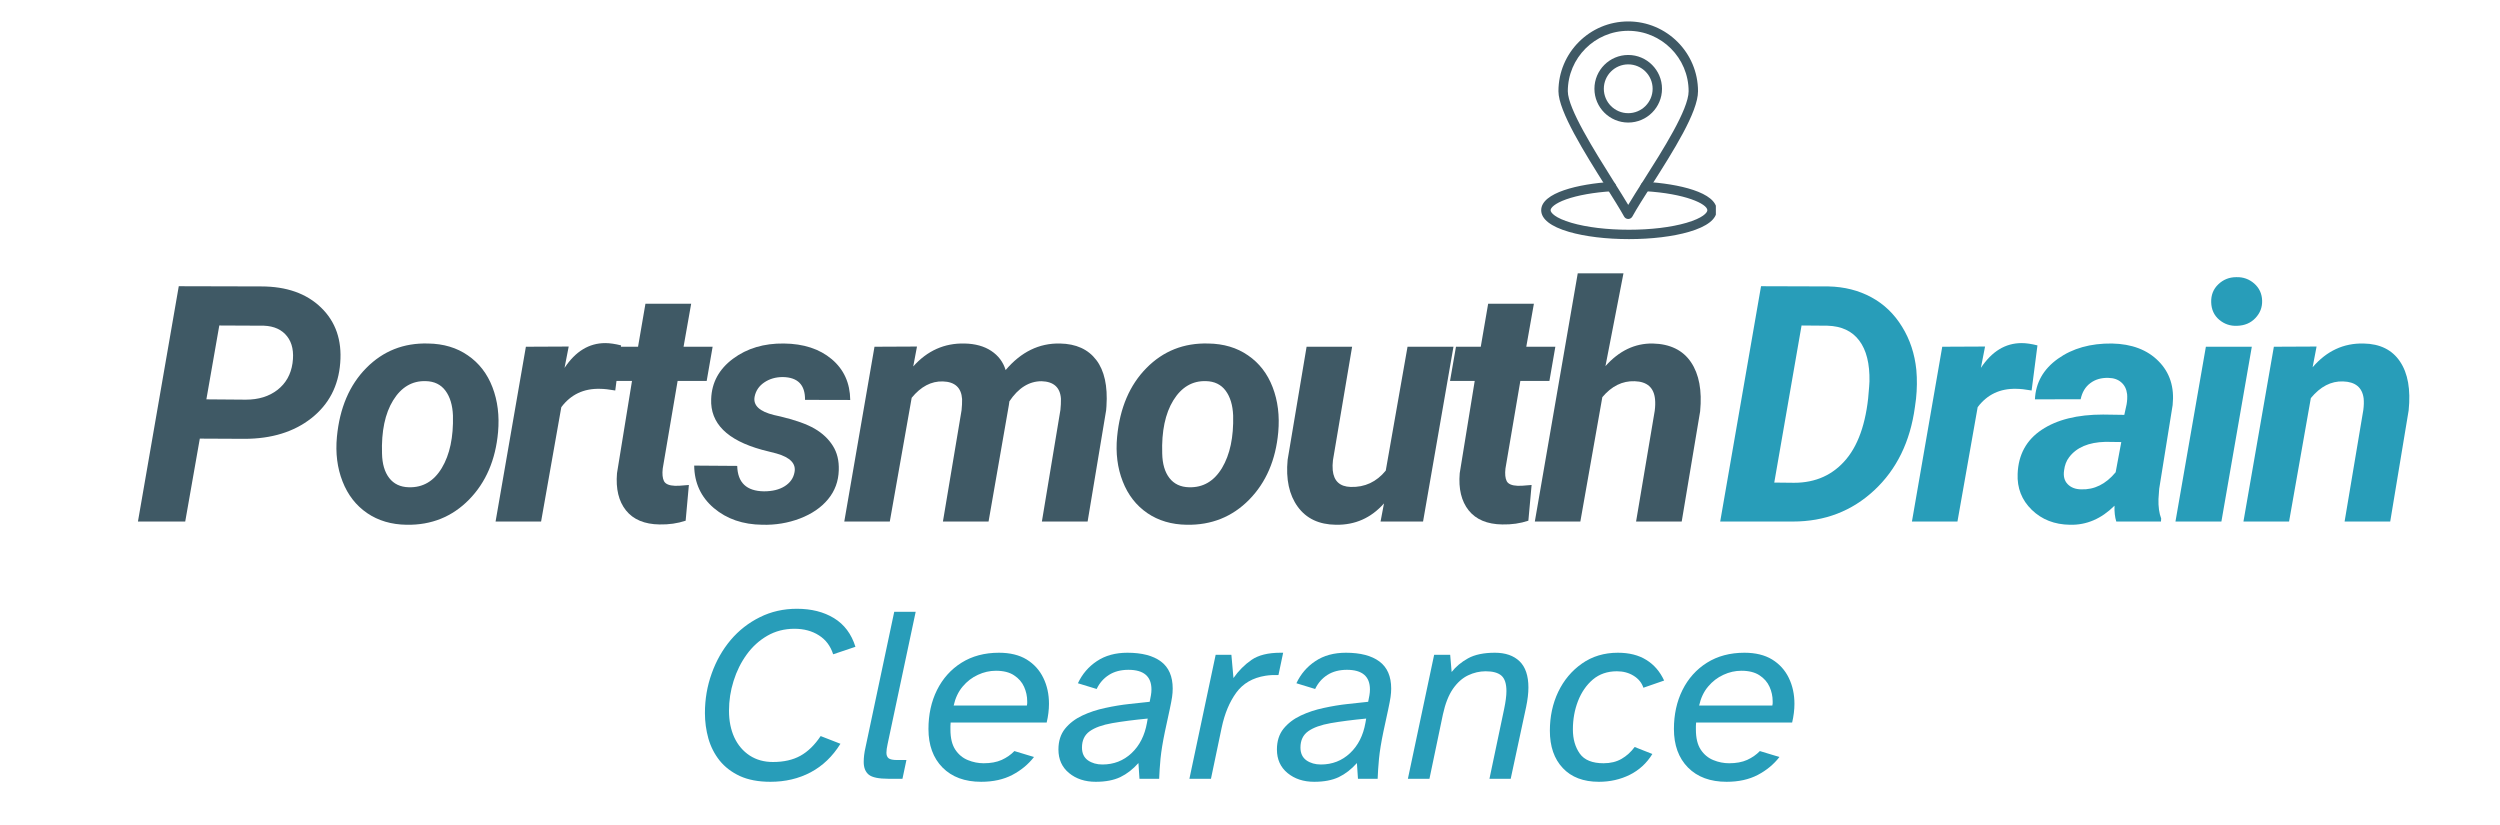 <svg xmlns="http://www.w3.org/2000/svg" xmlns:xlink="http://www.w3.org/1999/xlink" width="500" zoomAndPan="magnify" viewBox="0 0 375 123.75" height="165" preserveAspectRatio="xMidYMid meet"><defs><g></g><clipPath id="133e0d81de"><path d="M 231.18 27 L 257.379 27 L 257.379 36 L 231.18 36 Z M 231.18 27 " clip-rule="nonzero"></path></clipPath><clipPath id="ce3a69e7b0"><path d="M 233 3.199 L 255 3.199 L 255 33 L 233 33 Z M 233 3.199 " clip-rule="nonzero"></path></clipPath></defs><g clip-path="url(#133e0d81de)"><path fill="#3f5965" d="M 244.344 35.867 C 240.953 35.867 237.754 35.48 235.336 34.777 C 232.617 33.984 231.18 32.863 231.18 31.535 C 231.18 28.883 236.828 27.59 241.664 27.285 C 242.051 27.258 242.387 27.555 242.41 27.941 C 242.434 28.332 242.141 28.664 241.754 28.688 C 239.074 28.859 236.652 29.289 234.926 29.902 C 233.199 30.52 232.59 31.168 232.59 31.535 C 232.59 31.898 233.25 32.703 235.73 33.426 C 238.023 34.094 241.082 34.461 244.344 34.461 C 247.609 34.461 250.668 34.094 252.957 33.426 C 255.438 32.703 256.102 31.898 256.102 31.535 C 256.102 30.586 252.766 29.023 246.742 28.68 C 246.352 28.656 246.055 28.324 246.078 27.934 C 246.102 27.547 246.434 27.25 246.82 27.273 C 251.75 27.559 257.508 28.844 257.508 31.535 C 257.508 32.863 256.07 33.984 253.352 34.777 C 250.938 35.48 247.738 35.867 244.344 35.867 Z M 244.344 35.867 " fill-opacity="1" fill-rule="nonzero"></path></g><g clip-path="url(#ce3a69e7b0)"><path fill="#3f5965" d="M 244.234 32.848 C 243.977 32.848 243.742 32.707 243.617 32.484 C 242.98 31.336 242.004 29.781 240.871 27.977 C 237.703 22.941 233.766 16.672 233.766 13.684 C 233.766 7.91 238.461 3.215 244.234 3.215 C 250.008 3.215 254.703 7.91 254.703 13.684 C 254.703 16.82 250.992 22.66 247.719 27.812 C 246.594 29.586 245.527 31.258 244.852 32.484 C 244.727 32.707 244.488 32.848 244.234 32.848 Z M 244.234 4.621 C 239.238 4.621 235.172 8.688 235.172 13.684 C 235.172 16.266 239.156 22.602 242.062 27.227 C 242.891 28.547 243.637 29.73 244.234 30.734 C 244.879 29.652 245.688 28.383 246.531 27.055 C 249.387 22.562 253.293 16.414 253.293 13.684 C 253.293 8.688 249.23 4.621 244.234 4.621 Z M 244.234 4.621 " fill-opacity="1" fill-rule="nonzero"></path></g><path fill="#3f5965" d="M 244.234 18.383 C 241.438 18.383 239.164 16.109 239.164 13.316 C 239.164 10.523 241.438 8.246 244.234 8.246 C 247.027 8.246 249.301 10.523 249.301 13.316 C 249.301 16.109 247.027 18.383 244.234 18.383 Z M 244.234 9.656 C 242.215 9.656 240.574 11.297 240.574 13.316 C 240.574 15.332 242.215 16.977 244.234 16.977 C 246.25 16.977 247.895 15.332 247.895 13.316 C 247.895 11.297 246.25 9.656 244.234 9.656 Z M 244.234 9.656 " fill-opacity="1" fill-rule="nonzero"></path><g fill="#3f5965" fill-opacity="1"><g transform="translate(20.175, 78.23)"><g><path d="M 9.797 -12.438 L 7.609 0 L 0.516 0 L 6.641 -35.297 L 19 -35.266 C 22.812 -35.266 25.805 -34.207 27.984 -32.094 C 30.172 -29.977 31.129 -27.211 30.859 -23.797 C 30.598 -20.336 29.156 -17.57 26.531 -15.5 C 23.906 -13.438 20.555 -12.406 16.484 -12.406 Z M 10.781 -18.328 L 16.703 -18.281 C 18.609 -18.281 20.191 -18.77 21.453 -19.75 C 22.711 -20.738 23.461 -22.07 23.703 -23.75 C 23.941 -25.438 23.672 -26.781 22.891 -27.781 C 22.109 -28.781 20.953 -29.312 19.422 -29.375 L 12.719 -29.406 Z M 10.781 -18.328 "></path></g></g></g><g fill="#3f5965" fill-opacity="1"><g transform="translate(49.131, 78.23)"><g><path d="M 15.078 -26.703 C 17.391 -26.672 19.379 -26.078 21.047 -24.922 C 22.723 -23.773 23.953 -22.188 24.734 -20.156 C 25.516 -18.125 25.797 -15.875 25.578 -13.406 C 25.203 -9.238 23.75 -5.863 21.219 -3.281 C 18.688 -0.707 15.566 0.547 11.859 0.484 C 9.578 0.453 7.602 -0.129 5.938 -1.266 C 4.27 -2.41 3.039 -3.992 2.25 -6.016 C 1.457 -8.035 1.176 -10.266 1.406 -12.703 C 1.82 -17.035 3.289 -20.477 5.812 -23.031 C 8.332 -25.582 11.422 -26.805 15.078 -26.703 Z M 8.172 -10.203 C 8.203 -8.648 8.562 -7.426 9.25 -6.531 C 9.945 -5.633 10.926 -5.172 12.188 -5.141 C 14.289 -5.078 15.941 -6.039 17.141 -8.031 C 18.336 -10.031 18.895 -12.656 18.812 -15.906 C 18.75 -17.457 18.375 -18.695 17.688 -19.625 C 17 -20.551 16.016 -21.031 14.734 -21.062 C 12.703 -21.125 11.07 -20.164 9.844 -18.188 C 8.625 -16.207 8.066 -13.547 8.172 -10.203 Z M 8.172 -10.203 "></path></g></g></g><g fill="#3f5965" fill-opacity="1"><g transform="translate(74.258, 78.23)"><g><path d="M 18.031 -19.656 C 17.094 -19.82 16.328 -19.906 15.734 -19.906 C 13.297 -19.969 11.363 -19.051 9.938 -17.156 L 6.906 0 L 0.078 0 L 4.625 -26.219 L 11.047 -26.25 L 10.422 -23.047 C 12.066 -25.523 14.102 -26.766 16.531 -26.766 C 17.207 -26.766 18 -26.648 18.906 -26.422 Z M 18.031 -19.656 "></path></g></g></g><g fill="#3f5965" fill-opacity="1"><g transform="translate(89.738, 78.23)"><g><path d="M 13.938 -32.672 L 12.797 -26.219 L 17.156 -26.219 L 16.266 -21.094 L 11.906 -21.094 L 9.672 -7.953 C 9.578 -7.129 9.641 -6.5 9.859 -6.062 C 10.086 -5.625 10.641 -5.391 11.516 -5.359 C 11.773 -5.336 12.469 -5.379 13.594 -5.484 L 13.109 -0.125 C 11.898 0.281 10.594 0.469 9.188 0.438 C 6.938 0.406 5.258 -0.297 4.156 -1.672 C 3.062 -3.047 2.613 -4.906 2.812 -7.25 L 5.062 -21.094 L 1.359 -21.094 L 2.25 -26.219 L 5.969 -26.219 L 7.078 -32.672 Z M 13.938 -32.672 "></path></g></g></g><g fill="#3f5965" fill-opacity="1"><g transform="translate(103.91, 78.23)"><g><path d="M 15.266 -7.391 C 15.523 -8.68 14.629 -9.617 12.578 -10.203 L 10.375 -10.766 C 5.156 -12.203 2.617 -14.738 2.766 -18.375 C 2.848 -20.844 3.941 -22.859 6.047 -24.422 C 8.148 -25.984 10.691 -26.742 13.672 -26.703 C 16.629 -26.672 19.02 -25.891 20.844 -24.359 C 22.664 -22.828 23.594 -20.785 23.625 -18.234 L 16.844 -18.25 C 16.875 -20.5 15.758 -21.641 13.5 -21.672 C 12.438 -21.672 11.508 -21.398 10.719 -20.859 C 9.938 -20.328 9.457 -19.613 9.281 -18.719 C 9.039 -17.414 10.02 -16.5 12.219 -15.969 L 13.188 -15.75 C 15.414 -15.219 17.117 -14.609 18.297 -13.922 C 19.473 -13.234 20.379 -12.379 21.016 -11.359 C 21.66 -10.348 21.957 -9.129 21.906 -7.703 C 21.863 -6.047 21.328 -4.594 20.297 -3.344 C 19.273 -2.102 17.867 -1.141 16.078 -0.453 C 14.297 0.223 12.422 0.535 10.453 0.484 C 7.535 0.453 5.109 -0.379 3.172 -2.016 C 1.234 -3.66 0.25 -5.785 0.219 -8.391 L 6.672 -8.344 C 6.734 -5.832 8.07 -4.562 10.688 -4.531 C 11.945 -4.531 12.984 -4.785 13.797 -5.297 C 14.617 -5.816 15.109 -6.516 15.266 -7.391 Z M 15.266 -7.391 "></path></g></g></g><g fill="#3f5965" fill-opacity="1"><g transform="translate(126.564, 78.23)"><g><path d="M 10.984 -26.25 L 10.422 -23.266 C 12.535 -25.629 15.098 -26.773 18.109 -26.703 C 19.723 -26.672 21.062 -26.301 22.125 -25.594 C 23.195 -24.883 23.914 -23.926 24.281 -22.719 C 26.594 -25.445 29.312 -26.773 32.438 -26.703 C 34.844 -26.66 36.656 -25.836 37.875 -24.234 C 39.094 -22.641 39.602 -20.332 39.406 -17.312 L 39.359 -16.703 L 36.578 0 L 29.719 0 L 32.5 -16.75 C 32.562 -17.344 32.586 -17.898 32.578 -18.422 C 32.461 -20.117 31.492 -20.992 29.672 -21.047 C 27.797 -21.047 26.188 -20.039 24.844 -18.031 L 24.766 -17.469 L 21.719 0 L 14.875 0 L 17.672 -16.703 C 17.734 -17.297 17.758 -17.852 17.75 -18.375 C 17.633 -20.082 16.672 -20.961 14.859 -21.016 C 13.129 -21.066 11.57 -20.25 10.188 -18.562 L 6.906 0 L 0.078 0 L 4.609 -26.219 Z M 10.984 -26.25 "></path></g></g></g><g fill="#3f5965" fill-opacity="1"><g transform="translate(166.16, 78.23)"><g><path d="M 15.078 -26.703 C 17.391 -26.672 19.379 -26.078 21.047 -24.922 C 22.723 -23.773 23.953 -22.188 24.734 -20.156 C 25.516 -18.125 25.797 -15.875 25.578 -13.406 C 25.203 -9.238 23.75 -5.863 21.219 -3.281 C 18.688 -0.707 15.566 0.547 11.859 0.484 C 9.578 0.453 7.602 -0.129 5.938 -1.266 C 4.27 -2.41 3.039 -3.992 2.25 -6.016 C 1.457 -8.035 1.176 -10.266 1.406 -12.703 C 1.82 -17.035 3.289 -20.477 5.812 -23.031 C 8.332 -25.582 11.422 -26.805 15.078 -26.703 Z M 8.172 -10.203 C 8.203 -8.648 8.562 -7.426 9.25 -6.531 C 9.945 -5.633 10.926 -5.172 12.188 -5.141 C 14.289 -5.078 15.941 -6.039 17.141 -8.031 C 18.336 -10.031 18.895 -12.656 18.812 -15.906 C 18.75 -17.457 18.375 -18.695 17.688 -19.625 C 17 -20.551 16.016 -21.031 14.734 -21.062 C 12.703 -21.125 11.07 -20.164 9.844 -18.188 C 8.625 -16.207 8.066 -13.547 8.172 -10.203 Z M 8.172 -10.203 "></path></g></g></g><g fill="#3f5965" fill-opacity="1"><g transform="translate(191.286, 78.23)"><g><path d="M 16.312 -2.719 C 14.375 -0.531 11.969 0.535 9.094 0.484 C 6.57 0.453 4.664 -0.445 3.375 -2.219 C 2.082 -4 1.578 -6.348 1.859 -9.266 L 4.703 -26.219 L 11.531 -26.219 L 8.656 -9.188 C 8.594 -8.656 8.582 -8.156 8.625 -7.688 C 8.789 -6.07 9.688 -5.238 11.312 -5.188 C 13.438 -5.125 15.191 -5.941 16.578 -7.641 L 19.844 -26.219 L 26.734 -26.219 L 22.172 0 L 15.797 0 Z M 16.312 -2.719 "></path></g></g></g><g fill="#3f5965" fill-opacity="1"><g transform="translate(216.146, 78.23)"><g><path d="M 13.938 -32.672 L 12.797 -26.219 L 17.156 -26.219 L 16.266 -21.094 L 11.906 -21.094 L 9.672 -7.953 C 9.578 -7.129 9.641 -6.5 9.859 -6.062 C 10.086 -5.625 10.641 -5.391 11.516 -5.359 C 11.773 -5.336 12.469 -5.379 13.594 -5.484 L 13.109 -0.125 C 11.898 0.281 10.594 0.469 9.188 0.438 C 6.938 0.406 5.258 -0.297 4.156 -1.672 C 3.062 -3.047 2.613 -4.906 2.812 -7.25 L 5.062 -21.094 L 1.359 -21.094 L 2.25 -26.219 L 5.969 -26.219 L 7.078 -32.672 Z M 13.938 -32.672 "></path></g></g></g><g fill="#3f5965" fill-opacity="1"><g transform="translate(230.318, 78.23)"><g><path d="M 10.5 -23.312 C 12.551 -25.613 14.914 -26.742 17.594 -26.703 C 20.195 -26.641 22.109 -25.707 23.328 -23.906 C 24.547 -22.102 25.004 -19.645 24.703 -16.531 L 21.938 0 L 15.094 0 L 17.891 -16.609 C 17.973 -17.234 17.988 -17.812 17.938 -18.344 C 17.77 -20.094 16.75 -20.992 14.875 -21.047 C 13.039 -21.109 11.426 -20.312 10.031 -18.656 L 6.734 0 L -0.094 0 L 6.344 -37.234 L 13.203 -37.234 Z M 10.5 -23.312 "></path></g></g></g><g fill="#289db9" fill-opacity="1"><g transform="translate(257.514, 78.23)"><g><path d="M 0.516 0 L 6.641 -35.297 L 16.766 -35.266 C 19.148 -35.211 21.289 -34.672 23.188 -33.641 C 25.082 -32.617 26.617 -31.145 27.797 -29.219 C 28.984 -27.301 29.695 -25.141 29.938 -22.734 C 30.062 -21.328 30.047 -19.891 29.891 -18.422 L 29.719 -17.141 C 29.008 -11.961 26.977 -7.812 23.625 -4.688 C 20.27 -1.562 16.203 0 11.422 0 Z M 12.719 -29.406 L 8.625 -5.844 L 11.594 -5.812 C 14.852 -5.812 17.473 -7.004 19.453 -9.391 C 21.43 -11.785 22.566 -15.398 22.859 -20.234 L 22.906 -21.016 C 22.957 -23.68 22.445 -25.723 21.375 -27.141 C 20.312 -28.566 18.723 -29.312 16.609 -29.375 Z M 12.719 -29.406 "></path></g></g></g><g fill="#289db9" fill-opacity="1"><g transform="translate(286.712, 78.23)"><g><path d="M 18.031 -19.656 C 17.094 -19.82 16.328 -19.906 15.734 -19.906 C 13.297 -19.969 11.363 -19.051 9.938 -17.156 L 6.906 0 L 0.078 0 L 4.625 -26.219 L 11.047 -26.25 L 10.422 -23.047 C 12.066 -25.523 14.102 -26.766 16.531 -26.766 C 17.207 -26.766 18 -26.648 18.906 -26.422 Z M 18.031 -19.656 "></path></g></g></g><g fill="#289db9" fill-opacity="1"><g transform="translate(302.193, 78.23)"><g><path d="M 15.25 0 C 15.039 -0.664 14.953 -1.457 14.984 -2.375 C 13.004 -0.406 10.773 0.547 8.297 0.484 C 5.992 0.453 4.086 -0.289 2.578 -1.75 C 1.066 -3.219 0.359 -5.023 0.453 -7.172 C 0.566 -10.035 1.766 -12.227 4.047 -13.75 C 6.336 -15.281 9.41 -16.047 13.266 -16.047 L 16.453 -16 L 16.797 -17.578 C 16.891 -18.109 16.914 -18.613 16.875 -19.094 C 16.789 -19.852 16.5 -20.445 16 -20.875 C 15.508 -21.312 14.863 -21.535 14.062 -21.547 C 12.988 -21.578 12.082 -21.312 11.344 -20.75 C 10.602 -20.195 10.125 -19.395 9.906 -18.344 L 3.047 -18.328 C 3.16 -20.828 4.312 -22.859 6.5 -24.422 C 8.695 -25.984 11.398 -26.742 14.609 -26.703 C 17.586 -26.641 19.914 -25.754 21.594 -24.047 C 23.281 -22.348 23.984 -20.156 23.703 -17.469 L 21.688 -4.922 L 21.578 -3.375 C 21.547 -2.219 21.68 -1.242 21.984 -0.453 L 21.953 0 Z M 9.984 -4.828 C 11.953 -4.754 13.676 -5.609 15.156 -7.391 L 16 -11.922 L 13.625 -11.953 C 11.102 -11.891 9.285 -11.117 8.172 -9.641 C 7.766 -9.109 7.516 -8.457 7.422 -7.688 C 7.285 -6.812 7.461 -6.117 7.953 -5.609 C 8.453 -5.098 9.129 -4.836 9.984 -4.828 Z M 9.984 -4.828 "></path></g></g></g><g fill="#289db9" fill-opacity="1"><g transform="translate(325.913, 78.23)"><g><path d="M 7.297 0 L 0.406 0 L 4.969 -26.219 L 11.859 -26.219 Z M 5.766 -32.891 C 5.734 -33.973 6.086 -34.867 6.828 -35.578 C 7.578 -36.297 8.477 -36.656 9.531 -36.656 C 10.562 -36.688 11.457 -36.367 12.219 -35.703 C 12.977 -35.035 13.375 -34.18 13.406 -33.141 C 13.438 -32.129 13.098 -31.254 12.391 -30.516 C 11.691 -29.773 10.773 -29.391 9.641 -29.359 C 8.629 -29.316 7.738 -29.617 6.969 -30.266 C 6.195 -30.922 5.797 -31.797 5.766 -32.891 Z M 5.766 -32.891 "></path></g></g></g><g fill="#289db9" fill-opacity="1"><g transform="translate(336.595, 78.23)"><g><path d="M 10.891 -26.25 L 10.297 -23.141 C 12.398 -25.586 14.945 -26.773 17.938 -26.703 C 20.406 -26.66 22.227 -25.758 23.406 -24 C 24.594 -22.238 25.023 -19.797 24.703 -16.672 L 21.938 0 L 15.094 0 L 17.906 -16.75 C 17.988 -17.375 18.004 -17.945 17.953 -18.469 C 17.742 -20.113 16.711 -20.961 14.859 -21.016 C 13.066 -21.078 11.457 -20.242 10.031 -18.516 L 6.766 0 L -0.078 0 L 4.484 -26.219 Z M 10.891 -26.25 "></path></g></g></g><g fill="#289db9" fill-opacity="1"><g transform="translate(103.755, 116.816)"><g><path d="M 11.812 0.453 C 10.008 0.453 8.484 0.164 7.234 -0.406 C 5.984 -0.988 4.969 -1.766 4.188 -2.734 C 3.414 -3.711 2.852 -4.816 2.5 -6.047 C 2.156 -7.285 1.984 -8.555 1.984 -9.859 C 1.984 -11.93 2.32 -13.91 3 -15.797 C 3.676 -17.691 4.625 -19.363 5.844 -20.812 C 7.07 -22.258 8.531 -23.398 10.219 -24.234 C 11.906 -25.078 13.758 -25.5 15.781 -25.5 C 17.957 -25.5 19.812 -25.031 21.344 -24.094 C 22.883 -23.156 23.957 -21.723 24.562 -19.797 L 21.219 -18.672 C 20.82 -19.922 20.109 -20.867 19.078 -21.516 C 18.055 -22.172 16.832 -22.5 15.406 -22.5 C 13.906 -22.5 12.551 -22.148 11.344 -21.453 C 10.133 -20.754 9.102 -19.816 8.25 -18.641 C 7.395 -17.461 6.738 -16.141 6.281 -14.672 C 5.82 -13.211 5.594 -11.723 5.594 -10.203 C 5.594 -8.703 5.859 -7.367 6.391 -6.203 C 6.93 -5.047 7.703 -4.141 8.703 -3.484 C 9.703 -2.836 10.863 -2.516 12.188 -2.516 C 13.812 -2.516 15.188 -2.828 16.312 -3.453 C 17.438 -4.078 18.445 -5.062 19.344 -6.406 L 22.312 -5.25 C 21.133 -3.352 19.645 -1.926 17.844 -0.969 C 16.051 -0.02 14.039 0.453 11.812 0.453 Z M 11.812 0.453 "></path></g></g></g><g fill="#289db9" fill-opacity="1"><g transform="translate(128.541, 116.816)"><g><path d="M 4.719 0 C 3.27 0 2.289 -0.203 1.781 -0.609 C 1.27 -1.023 1.016 -1.66 1.016 -2.516 C 1.016 -3.191 1.102 -3.914 1.281 -4.688 L 5.594 -25.047 L 8.812 -25.047 L 4.609 -5.25 C 4.555 -4.977 4.508 -4.727 4.469 -4.5 C 4.438 -4.27 4.422 -4.07 4.422 -3.906 C 4.422 -3.531 4.531 -3.254 4.75 -3.078 C 4.977 -2.898 5.406 -2.812 6.031 -2.812 L 7.422 -2.812 L 6.828 0 Z M 4.719 0 "></path></g></g></g><g fill="#289db9" fill-opacity="1"><g transform="translate(138.253, 116.816)"><g><path d="M 8.922 0.453 C 6.473 0.453 4.539 -0.258 3.125 -1.688 C 1.719 -3.113 1.016 -5.039 1.016 -7.469 C 1.016 -9.633 1.441 -11.582 2.297 -13.312 C 3.16 -15.039 4.383 -16.406 5.969 -17.406 C 7.562 -18.406 9.438 -18.906 11.594 -18.906 C 13.258 -18.906 14.645 -18.566 15.75 -17.891 C 16.852 -17.211 17.688 -16.289 18.25 -15.125 C 18.812 -13.969 19.094 -12.676 19.094 -11.25 C 19.094 -10.352 18.977 -9.414 18.75 -8.438 L 4.344 -8.438 C 4.32 -8.258 4.312 -8.082 4.312 -7.906 C 4.312 -7.738 4.312 -7.566 4.312 -7.391 C 4.312 -6.109 4.555 -5.098 5.047 -4.359 C 5.535 -3.629 6.164 -3.109 6.938 -2.797 C 7.707 -2.484 8.492 -2.328 9.297 -2.328 C 10.348 -2.328 11.25 -2.492 12 -2.828 C 12.75 -3.172 13.383 -3.613 13.906 -4.156 L 16.844 -3.266 C 15.988 -2.16 14.906 -1.266 13.594 -0.578 C 12.281 0.109 10.723 0.453 8.922 0.453 Z M 4.797 -10.984 L 15.781 -10.984 C 15.812 -11.109 15.828 -11.219 15.828 -11.312 C 15.828 -11.414 15.828 -11.52 15.828 -11.625 C 15.828 -12.375 15.672 -13.098 15.359 -13.797 C 15.047 -14.492 14.547 -15.066 13.859 -15.516 C 13.172 -15.973 12.266 -16.203 11.141 -16.203 C 10.211 -16.203 9.312 -16 8.438 -15.594 C 7.562 -15.195 6.797 -14.609 6.141 -13.828 C 5.492 -13.055 5.047 -12.109 4.797 -10.984 Z M 4.797 -10.984 "></path></g></g></g><g fill="#289db9" fill-opacity="1"><g transform="translate(158.577, 116.816)"><g><path d="M 5.781 0.453 C 4.176 0.453 2.844 0.016 1.781 -0.859 C 0.719 -1.734 0.188 -2.91 0.188 -4.391 C 0.188 -5.641 0.516 -6.676 1.172 -7.5 C 1.836 -8.32 2.703 -8.984 3.766 -9.484 C 4.828 -9.984 5.977 -10.363 7.219 -10.625 C 8.457 -10.895 9.66 -11.094 10.828 -11.219 C 12.004 -11.344 13.02 -11.453 13.875 -11.547 C 13.945 -11.898 14.008 -12.223 14.062 -12.516 C 14.113 -12.816 14.141 -13.109 14.141 -13.391 C 14.141 -15.359 12.988 -16.344 10.688 -16.344 C 9.539 -16.344 8.566 -16.086 7.766 -15.578 C 6.961 -15.066 6.348 -14.363 5.922 -13.469 L 3.109 -14.328 C 3.766 -15.723 4.719 -16.832 5.969 -17.656 C 7.219 -18.488 8.738 -18.906 10.531 -18.906 C 12.707 -18.906 14.383 -18.469 15.562 -17.594 C 16.738 -16.719 17.328 -15.363 17.328 -13.531 C 17.328 -13.113 17.297 -12.691 17.234 -12.266 C 17.172 -11.836 17.055 -11.234 16.891 -10.453 C 16.734 -9.68 16.488 -8.547 16.156 -7.047 C 15.832 -5.492 15.613 -4.148 15.5 -3.016 C 15.395 -1.879 15.328 -0.875 15.297 0 L 12.344 0 L 12.188 -2.359 C 11.363 -1.43 10.457 -0.727 9.469 -0.25 C 8.477 0.219 7.25 0.453 5.781 0.453 Z M 6.781 -2.141 C 8.488 -2.141 9.945 -2.707 11.156 -3.844 C 12.363 -4.977 13.133 -6.5 13.469 -8.406 L 13.578 -9.031 C 11.504 -8.832 9.727 -8.602 8.25 -8.344 C 6.77 -8.082 5.645 -7.676 4.875 -7.125 C 4.102 -6.57 3.719 -5.758 3.719 -4.688 C 3.719 -3.832 4.016 -3.191 4.609 -2.766 C 5.211 -2.348 5.938 -2.141 6.781 -2.141 Z M 6.781 -2.141 "></path></g></g></g><g fill="#289db9" fill-opacity="1"><g transform="translate(178.114, 116.816)"><g><path d="M 0.297 0 L 4.234 -18.594 L 6.594 -18.594 L 6.906 -15.109 C 7.676 -16.211 8.578 -17.117 9.609 -17.828 C 10.648 -18.547 12.098 -18.906 13.953 -18.906 L 14.359 -18.906 L 13.656 -15.562 C 12.945 -15.582 12.297 -15.547 11.703 -15.453 C 9.797 -15.148 8.336 -14.305 7.328 -12.922 C 6.316 -11.535 5.586 -9.789 5.141 -7.688 L 3.531 0 Z M 0.297 0 "></path></g></g></g><g fill="#289db9" fill-opacity="1"><g transform="translate(191.35, 116.816)"><g><path d="M 5.781 0.453 C 4.176 0.453 2.844 0.016 1.781 -0.859 C 0.719 -1.734 0.188 -2.91 0.188 -4.391 C 0.188 -5.641 0.516 -6.676 1.172 -7.5 C 1.836 -8.32 2.703 -8.984 3.766 -9.484 C 4.828 -9.984 5.977 -10.363 7.219 -10.625 C 8.457 -10.895 9.66 -11.094 10.828 -11.219 C 12.004 -11.344 13.02 -11.453 13.875 -11.547 C 13.945 -11.898 14.008 -12.223 14.062 -12.516 C 14.113 -12.816 14.141 -13.109 14.141 -13.391 C 14.141 -15.359 12.988 -16.344 10.688 -16.344 C 9.539 -16.344 8.566 -16.086 7.766 -15.578 C 6.961 -15.066 6.348 -14.363 5.922 -13.469 L 3.109 -14.328 C 3.766 -15.723 4.719 -16.832 5.969 -17.656 C 7.219 -18.488 8.738 -18.906 10.531 -18.906 C 12.707 -18.906 14.383 -18.469 15.562 -17.594 C 16.738 -16.719 17.328 -15.363 17.328 -13.531 C 17.328 -13.113 17.297 -12.691 17.234 -12.266 C 17.172 -11.836 17.055 -11.234 16.891 -10.453 C 16.734 -9.68 16.488 -8.547 16.156 -7.047 C 15.832 -5.492 15.613 -4.148 15.5 -3.016 C 15.395 -1.879 15.328 -0.875 15.297 0 L 12.344 0 L 12.188 -2.359 C 11.363 -1.43 10.457 -0.727 9.469 -0.25 C 8.477 0.219 7.25 0.453 5.781 0.453 Z M 6.781 -2.141 C 8.488 -2.141 9.945 -2.707 11.156 -3.844 C 12.363 -4.977 13.133 -6.5 13.469 -8.406 L 13.578 -9.031 C 11.504 -8.832 9.727 -8.602 8.25 -8.344 C 6.77 -8.082 5.645 -7.676 4.875 -7.125 C 4.102 -6.57 3.719 -5.758 3.719 -4.688 C 3.719 -3.832 4.016 -3.191 4.609 -2.766 C 5.211 -2.348 5.938 -2.141 6.781 -2.141 Z M 6.781 -2.141 "></path></g></g></g><g fill="#289db9" fill-opacity="1"><g transform="translate(210.887, 116.816)"><g><path d="M 0.297 0 L 4.234 -18.594 L 6.641 -18.594 L 6.859 -16.016 C 7.484 -16.816 8.301 -17.5 9.312 -18.062 C 10.332 -18.625 11.676 -18.906 13.344 -18.906 C 14.926 -18.906 16.16 -18.477 17.047 -17.625 C 17.93 -16.77 18.375 -15.457 18.375 -13.688 C 18.375 -12.832 18.258 -11.859 18.031 -10.766 L 15.719 0 L 12.531 0 L 14.734 -10.469 C 14.961 -11.562 15.078 -12.457 15.078 -13.156 C 15.078 -14.258 14.828 -15.031 14.328 -15.469 C 13.828 -15.906 13.039 -16.125 11.969 -16.125 C 11.062 -16.125 10.18 -15.922 9.328 -15.516 C 8.484 -15.117 7.727 -14.445 7.062 -13.5 C 6.406 -12.551 5.898 -11.266 5.547 -9.641 L 3.531 0 Z M 0.297 0 "></path></g></g></g><g fill="#289db9" fill-opacity="1"><g transform="translate(231.511, 116.816)"><g><path d="M 8.328 0.453 C 6.004 0.453 4.195 -0.234 2.906 -1.609 C 1.613 -2.984 0.969 -4.848 0.969 -7.203 C 0.969 -9.328 1.383 -11.27 2.219 -13.031 C 3.062 -14.789 4.25 -16.207 5.781 -17.281 C 7.32 -18.363 9.117 -18.906 11.172 -18.906 C 12.867 -18.906 14.289 -18.547 15.438 -17.828 C 16.594 -17.117 17.484 -16.086 18.109 -14.734 L 15 -13.656 C 14.75 -14.406 14.258 -15.004 13.531 -15.453 C 12.812 -15.898 11.977 -16.125 11.031 -16.125 C 9.602 -16.125 8.398 -15.711 7.422 -14.891 C 6.453 -14.066 5.707 -12.988 5.188 -11.656 C 4.676 -10.332 4.422 -8.91 4.422 -7.391 C 4.422 -5.961 4.766 -4.758 5.453 -3.781 C 6.141 -2.812 7.332 -2.328 9.031 -2.328 C 10.062 -2.328 10.957 -2.547 11.719 -2.984 C 12.477 -3.422 13.133 -4.016 13.688 -4.766 L 16.344 -3.719 C 15.5 -2.344 14.367 -1.301 12.953 -0.594 C 11.547 0.102 10.004 0.453 8.328 0.453 Z M 8.328 0.453 "></path></g></g></g><g fill="#289db9" fill-opacity="1"><g transform="translate(250.072, 116.816)"><g><path d="M 8.922 0.453 C 6.473 0.453 4.539 -0.258 3.125 -1.688 C 1.719 -3.113 1.016 -5.039 1.016 -7.469 C 1.016 -9.633 1.441 -11.582 2.297 -13.312 C 3.16 -15.039 4.383 -16.406 5.969 -17.406 C 7.562 -18.406 9.438 -18.906 11.594 -18.906 C 13.258 -18.906 14.645 -18.566 15.75 -17.891 C 16.852 -17.211 17.688 -16.289 18.25 -15.125 C 18.812 -13.969 19.094 -12.676 19.094 -11.25 C 19.094 -10.352 18.977 -9.414 18.75 -8.438 L 4.344 -8.438 C 4.32 -8.258 4.312 -8.082 4.312 -7.906 C 4.312 -7.738 4.312 -7.566 4.312 -7.391 C 4.312 -6.109 4.555 -5.098 5.047 -4.359 C 5.535 -3.629 6.164 -3.109 6.938 -2.797 C 7.707 -2.484 8.492 -2.328 9.297 -2.328 C 10.348 -2.328 11.25 -2.492 12 -2.828 C 12.75 -3.172 13.383 -3.613 13.906 -4.156 L 16.844 -3.266 C 15.988 -2.16 14.906 -1.266 13.594 -0.578 C 12.281 0.109 10.723 0.453 8.922 0.453 Z M 4.797 -10.984 L 15.781 -10.984 C 15.812 -11.109 15.828 -11.219 15.828 -11.312 C 15.828 -11.414 15.828 -11.52 15.828 -11.625 C 15.828 -12.375 15.672 -13.098 15.359 -13.797 C 15.047 -14.492 14.547 -15.066 13.859 -15.516 C 13.172 -15.973 12.266 -16.203 11.141 -16.203 C 10.211 -16.203 9.312 -16 8.438 -15.594 C 7.562 -15.195 6.797 -14.609 6.141 -13.828 C 5.492 -13.055 5.047 -12.109 4.797 -10.984 Z M 4.797 -10.984 "></path></g></g></g></svg>